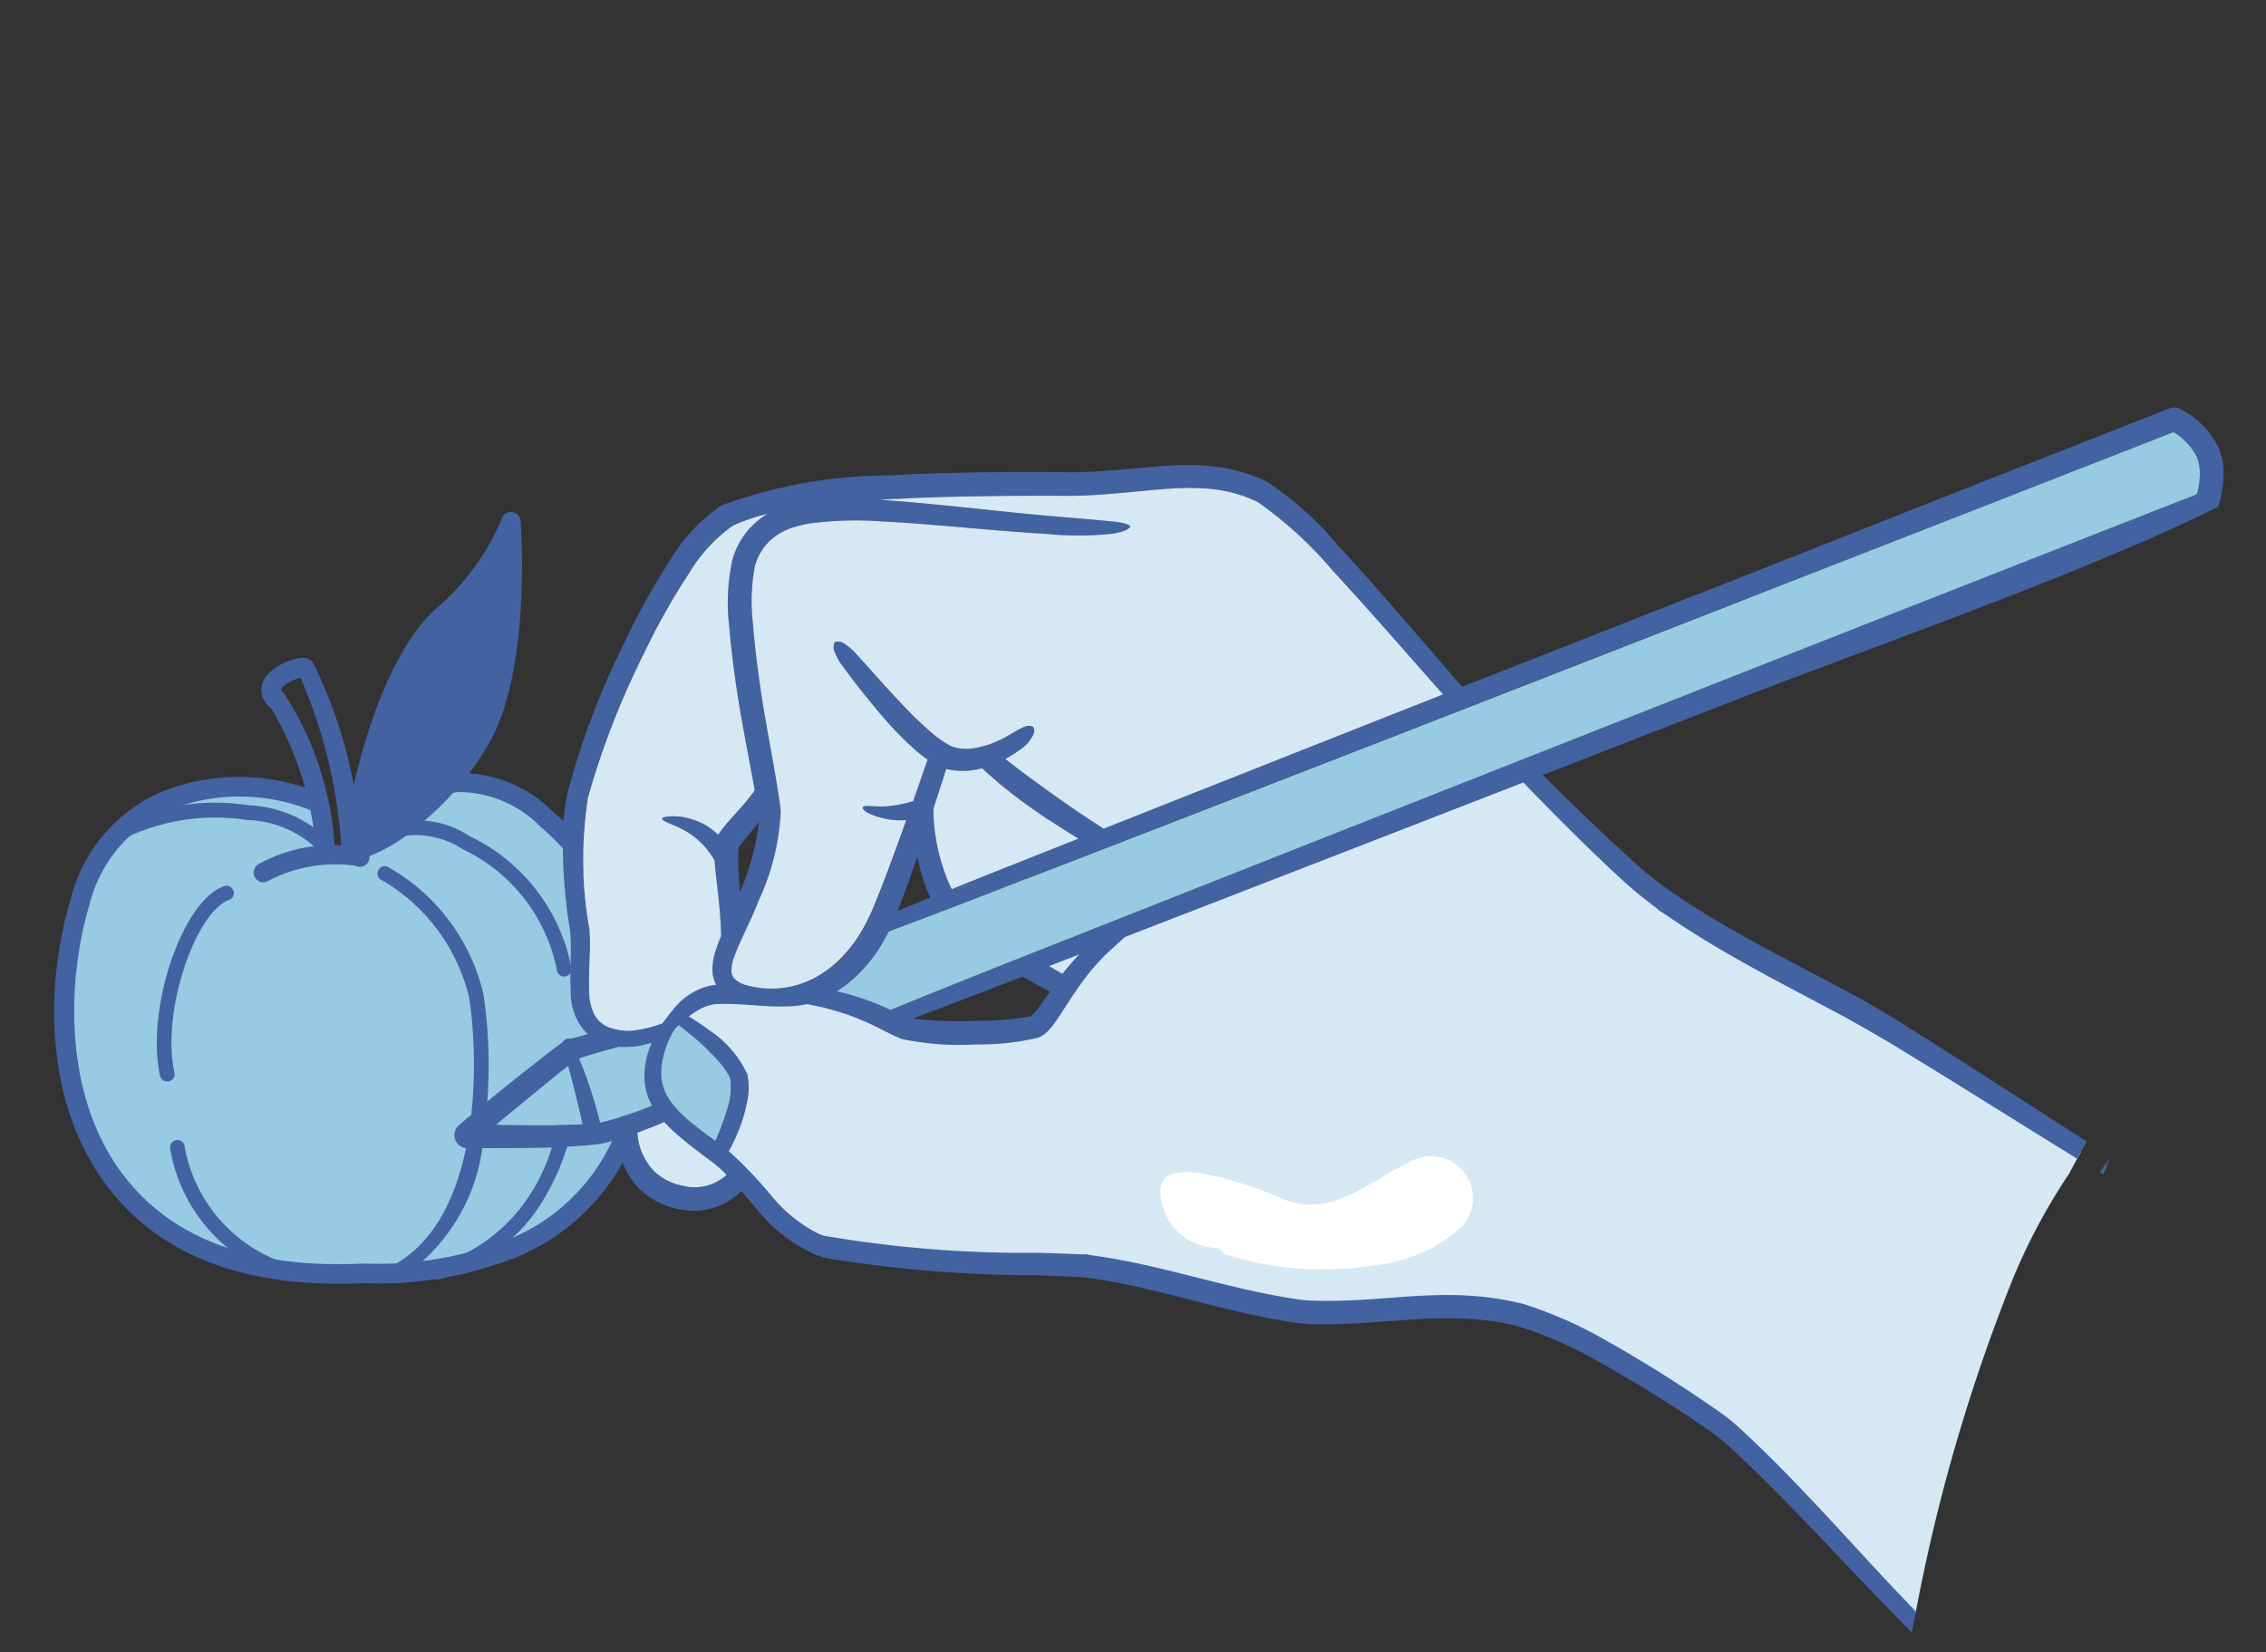 <svg xmlns="http://www.w3.org/2000/svg" xmlns:xlink="http://www.w3.org/1999/xlink" width="56.375" height="41.115" viewBox="0 0 56.375 41.115"><rect x="0" y="0" width="56.375" height="41.115" fill="#333333" stroke="none"/><defs><clipPath id="a"><rect width="51.005" height="31.193" fill="none"/></clipPath></defs><g transform="matrix(0.978, 0.208, -0.208, 0.978, 6.485, 0)"><g clip-path="url(#a)"><path d="M5.453,1.373S1.515.057.308,3.754s.953,11.26,9.606,8.622c0,0,4.99-1.286,4.762-5.774S10.686-.506,8.6.082L6.6,2.544,5.73,2.371Z" transform="translate(0.202 17.915)" fill="#97cae3"/><path d="M.6,5.064a.183.183,0,0,1-.231-.1C-.32,3.431,0,.615.938.028a.183.183,0,1,1,.194.31C.407.792.052,3.368.706,4.818a.183.183,0,0,1-.091.242l-.011,0" transform="translate(2.749 21.739)" fill="#4362a1"/><path d="M3.3,2.761a.182.182,0,0,1-.058.012A4.062,4.062,0,0,1,.008.234a.183.183,0,1,1,.351-.1A3.756,3.756,0,0,0,3.225,2.407a.183.183,0,0,1,.071.354" transform="translate(3.735 28.191)" fill="#4362a1"/><path d="M5.048,3.066a.184.184,0,0,1-.237-.109A4.237,4.237,0,0,0,1.891.5,2.114,2.114,0,0,0,.3.521.183.183,0,0,1,.063.244a2.32,2.32,0,0,1,1.92-.1A4.6,4.6,0,0,1,5.156,2.833a.183.183,0,0,1-.107.233" transform="translate(7.421 19.126)" fill="#4362a1"/><path d="M.247,6.544A.183.183,0,0,1,.1,6.211C1.653,5.4,2.981,3.4,2.049.234A.183.183,0,1,1,2.4.131a6.018,6.018,0,0,1-.113,4.226A4.523,4.523,0,0,1,.267,6.535l-.02.009" transform="translate(10.693 23.687)" fill="#4362a1"/><path d="M5.228.78A.183.183,0,0,1,5.045.749,2.606,2.606,0,0,0,3.176.388,5.23,5.23,0,0,0,.324,1.436.183.183,0,1,1,.041,1.2a5.472,5.472,0,0,1,3.1-1.18A3.007,3.007,0,0,1,5.281.469.183.183,0,0,1,5.228.78" transform="translate(0.743 19.643)" fill="#4362a1"/><path d="M2.629,9.956a.183.183,0,0,1-.185-.308c1.907-1.676.952-5.551.423-6.9A4.627,4.627,0,0,0,.164.365.183.183,0,1,1,.2,0a4.914,4.914,0,0,1,3.006,2.61,12.013,12.013,0,0,1,.727,3.382A4.617,4.617,0,0,1,2.685,9.922a.184.184,0,0,1-.056.034" transform="translate(7.363 20.439)" fill="#4362a1"/><path d="M2.5,4.857a.244.244,0,0,1-.33-.231A8.2,8.2,0,0,0,.346,1.4.555.555,0,0,1,0,.84C.046.42.576.089.837.012a.332.332,0,0,1,.278.05A11.56,11.56,0,0,1,3.24,4.3a.244.244,0,0,1-.482.074A12.5,12.5,0,0,0,.9.509C.716.594.5.789.488.89c0,.02.045.055.089.079A7.912,7.912,0,0,1,2.658,4.632a.244.244,0,0,1-.158.225" transform="translate(3.579 15.786)" fill="#4362a1"/><path d="M.563,9.225a.488.488,0,0,1-.189.036.327.327,0,0,1-.318-.284c-.065-.384-.286-4.292.989-6.179A5.959,5.959,0,0,0,2.22.232.244.244,0,0,1,2.7.174c.039.134.953,3.3.443,5.344A7.224,7.224,0,0,1,1.82,8.069,4.207,4.207,0,0,1,.563,9.225" transform="translate(6.327 11.173)" fill="#4362a1"/><path d="M.33,1.365A.244.244,0,0,1,.067.97,3.83,3.83,0,0,1,2.57.025a.244.244,0,1,1-.131.47A3.611,3.611,0,0,0,.421,1.3a.242.242,0,0,1-.091.061" transform="translate(4.34 20.089)" fill="#4362a1"/><path d="M10.885,12.542a8.88,8.88,0,0,1-1.725.47c-2.786.736-5.033.411-6.679-.966C.4,10.306-.148,7.351.032,5.166A3.935,3.935,0,0,1,1.8,2.025,5.236,5.236,0,0,1,5.482,1.3a.244.244,0,1,1-.157.462,4.764,4.764,0,0,0-3.253.673A3.47,3.47,0,0,0,.518,5.206C.356,7.175.855,10.05,2.794,11.672c1.52,1.272,3.624,1.563,6.255.865l.029-.006A8.79,8.79,0,0,0,12,11.471a4.849,4.849,0,0,0,2.551-4.842A6.648,6.648,0,0,0,11.087.987a2.854,2.854,0,0,0-2.2-.412A.244.244,0,0,1,8.634.156a3.228,3.228,0,0,1,2.677.4A7.127,7.127,0,0,1,15.035,6.59a5.369,5.369,0,0,1-2.8,5.307,8.61,8.61,0,0,1-1.35.645" transform="translate(0 17.688)" fill="#4362a1"/><path d="M34.025,9.405a15.017,15.017,0,0,1,.8-2.71Q34.906,6.4,35,6.11L23.487,2.421,19.513,0,9.6,6.488,9.282,8.43,6.514,9.3,3.654,9.1,1.6,8.953,0,9.929,2.137,11.12l-.352,2.347,2.967,1.7,6.606-1.413,3.686.414,4.961-.957,4.613.087a42.065,42.065,0,0,1,8.742,4.912,44.3,44.3,0,0,1,.664-8.808" transform="translate(15.268 12.505)" fill="#d6e8f3"/><path d="M.1.425.178,0Q.086.194,0,.391L.1.425" transform="translate(50.826 18.622)" fill="#4362a1"/><path d="M38.039,30.663l-.731-.5c-1.46-1.016-3.074-2.221-4.6-3.106a4.318,4.318,0,0,0-.432-.216,34.14,34.14,0,0,0-3.508-1.275,10.6,10.6,0,0,0-1.857-.358c-2.039-.079-3.366.71-5.276,1.028-.058.008-.115.013-.172.02-1.814.129-3.716-.149-5.426.01-.4.056-.8.133-1.189.2a29.633,29.633,0,0,1-5.341.7c-.064-.009-.125-.021-.189-.036a3.651,3.651,0,0,1-1.265-.649A10.517,10.517,0,0,0,6.764,25.6a4.3,4.3,0,0,0,.181-.932c.008-.119.012-.233.01-.353a1.584,1.584,0,0,0-.139-.685,2.644,2.644,0,0,0-1.176-.882,4.87,4.87,0,0,0-.548-.219,2.072,2.072,0,0,1,.3-.29,1,1,0,0,1,.379-.173c.364-.092.764-.132,1.137-.189a5.864,5.864,0,0,0,.677-.142,2.145,2.145,0,0,0,.323-.122c.14,0,.28,0,.421,0a6.231,6.231,0,0,1,1.324.182c.239.058.493.14.733.179l.013,0a7,7,0,0,0,1.84-.255,6.335,6.335,0,0,0,1.464-.481.727.727,0,0,0,.228-.251c.008-.015.018-.032.027-.047.046-.085.084-.173.121-.261.106-.263.2-.528.309-.79q.032-.077.065-.153a5.65,5.65,0,0,1,.461-.864c.125-.182.257-.359.384-.54q4.449-2.906,8.892-5.822c.8.541,1.612,1.072,2.432,1.574.272.166.543.328.822.481a11.74,11.74,0,0,0,1.264.577c1.179.465,2.422.817,3.641,1.163.305.087.612.178.918.262.723.213,1.454.477,2.165.729,1.027.364,2.05.74,3.075,1.109q.555.2,1.111.4.07-.234.147-.468c-1.372-.518-2.74-1.042-4.114-1.554-.728-.27-1.477-.553-2.22-.778-1.52-.447-3.064-.833-4.548-1.391a11.214,11.214,0,0,1-1.186-.518c-.021.005-.921-.524-1-.573-.7-.419-1.385-.854-2.071-1.293l4.063-2.665C31.973,7.4,36.739,4.539,39.682,2.2a3.509,3.509,0,0,0,0-.521,2.6,2.6,0,0,0-.058-.36,1.546,1.546,0,0,0-.277-.6,2.179,2.179,0,0,0-1.1-.7.323.323,0,0,0-.265.042q-4.835,3.192-9.663,6.4L22.206,10.5h0c-1.245-.942-2.479-1.9-3.75-2.8a8.282,8.282,0,0,0-2.069-1.187,4.115,4.115,0,0,0-1.493-.078,7.1,7.1,0,0,0-.954.195c-.812.227-1.554.5-2.387.677-1.3.263-2.582.545-3.872.875L7.254,8.3A12.321,12.321,0,0,0,3.235,9.921,4.359,4.359,0,0,0,2.282,11.5a17.541,17.541,0,0,0-.7,2.292,19.735,19.735,0,0,0-.6,3.953c.005.23.02.446.047.674a12.986,12.986,0,0,0,.732,2.637c.155.5.2,1.008.339,1.517a1.451,1.451,0,0,0,.621.91l-.252.13a1.287,1.287,0,0,0-.323.21c-.151.153-.311.353-.45.519-.544.649-1.1,1.322-1.616,2l-.019.025a.325.325,0,0,0,.322.514c.154-.031.31-.064.464-.1.524-.112,1.045-.222,1.566-.349.383-.1.752-.2,1.126-.322a2.7,2.7,0,0,0,.333-.154l.12-.066q.024.079.054.155a2.047,2.047,0,0,0,.1.215,1.846,1.846,0,0,0,.654.73,1.9,1.9,0,0,0,.991.278h.069a1.646,1.646,0,0,0,1.06-.369,1.98,1.98,0,0,0,.36-.392c.162.124.321.25.482.371a3.762,3.762,0,0,0,1.67.794A2.48,2.48,0,0,0,9.7,27.7a32.786,32.786,0,0,0,5.195-.672c.4-.069.815-.147,1.219-.2,1.7-.14,3.583.14,5.408.01.091-.009.18-.02.27-.033,1.771-.315,3.255-1.091,5.076-1.031a10.227,10.227,0,0,1,1.81.342,34.893,34.893,0,0,1,3.4,1.212,4.656,4.656,0,0,1,.58.295c1.476.871,2.966,1.945,4.395,2.908.327.221.657.442.99.66q0-.265,0-.53M5.465,23.085A5.689,5.689,0,0,1,6.1,23.5a1.759,1.759,0,0,1,.27.249h0a.573.573,0,0,1,.06.086,1.761,1.761,0,0,1,.076.8,6.134,6.134,0,0,1-.12.785c-.283-.127-.566-.254-.838-.405l-.107-.064a2.1,2.1,0,0,1-.428-.338,1.136,1.136,0,0,1-.253-.413,1.643,1.643,0,0,1-.076-.582,2.336,2.336,0,0,1,.124-.679l.009-.025c.013-.022.025-.043.038-.063l.043-.065c.191.1.384.193.571.3m.223-3.855-.012-.044c-.07-.246-.145-.493-.2-.741a1.762,1.762,0,0,1-.043-.234c0-.032,0-.082,0-.073a.8.8,0,0,1,.043-.094c.1-.206.213-.405.314-.612a6.216,6.216,0,0,1-.1,1.8m7.887,1.226c-.03.067-.061.133-.1.2,0,0-.023.036-.022.036a.63.63,0,0,1-.05.063,8.14,8.14,0,0,1-1.322.394,9.8,9.8,0,0,1-1.532.267q1.233-.787,2.457-1.589h0q.369.119.741.229c-.057.135-.114.269-.174.4m.393-.9-.368-.123.679-.443a6.18,6.18,0,0,0-.311.566m14.744-12.7C31.546,5,37.346,1.181,38.2.617a1.586,1.586,0,0,1,.68.465,1.113,1.113,0,0,1,.192.5c0,.014.017.146.018.147a1.653,1.653,0,0,1,0,.281q-5.316,3.5-10.623,7.019-7.632,5.055-15.257,10.12-1.623,1.075-3.235,2.17c-.1-.022-.194-.043-.283-.06a6.294,6.294,0,0,0-1.128-.112q.1-.1.191-.2a3.669,3.669,0,0,0,.706-1.324c.02-.066.039-.131.056-.2q1.547-.986,3.079-2h0q8.07-5.27,16.118-10.572M12.206,15.618c.056.025.626.268.636.263l.549.206.266.094-1.313.875q-.756.5-1.511,1.007c-.082-.1-.157-.208-.233-.323a4.866,4.866,0,0,1-.631-1.528q.056-.525.106-1.05a1.383,1.383,0,0,0,.266-.006,1.736,1.736,0,0,0,.339-.077,2.22,2.22,0,0,0,.266-.112c.1.057.19.112.285.165.316.178.642.339.974.486m-2.075,2.427h0c.074.122.147.234.225.339l-.726.492c.08-.473.143-.949.2-1.426a5.542,5.542,0,0,0,.3.595m-4.96-8c.088-.047.174-.087.266-.126a8.7,8.7,0,0,1,1.824-.445c.276-.045.552-.085.829-.122,1.08-.146,2.164-.263,3.241-.425a8.074,8.074,0,0,0,1.554-.336c.1-.037.4-.155.416-.279-.08-.078-.459-.025-.57-.012-.487.054-.974.118-1.461.18-1.152.138-2.309.242-3.46.384-.211.026-.421.054-.631.085l-.1.016.335-.092c.171-.041.346-.093.518-.137,1.247-.317,2.483-.59,3.742-.852.852-.186,1.593-.462,2.421-.7a6.391,6.391,0,0,1,.925-.193,3.529,3.529,0,0,1,1.245.063,9.734,9.734,0,0,1,2.2,1.291c1.122.793,2.219,1.623,3.325,2.44Q18,13.293,14.216,15.809c-.388-.149-.773-.3-1.156-.464-.529-.227-1.056-.459-1.573-.712l-.023-.011a2.907,2.907,0,0,0,.307-.3.9.9,0,0,0,.249-.445.189.189,0,0,0-.052-.182.284.284,0,0,0-.239.068,2.4,2.4,0,0,0-.282.245,3.171,3.171,0,0,1-.416.32c-.059.037-.116.07-.178.1a1.754,1.754,0,0,1-.332.132,1.144,1.144,0,0,1-.224.039.843.843,0,0,1-.239-.017,2.368,2.368,0,0,1-.506-.212,8.851,8.851,0,0,1-.955-.6l-.016-.011c-.211-.143-.417-.293-.623-.443s-.424-.311-.639-.463a1.313,1.313,0,0,0-.376-.21.25.25,0,0,0-.231.012.275.275,0,0,0,.053.253,1.386,1.386,0,0,0,.271.3c.211.192.429.377.649.558q.283.232.574.454l.009.007a8.08,8.08,0,0,0,1.017.67c.1.052.194.1.291.138q-.068.545-.137,1.089l-.032.016a3.242,3.242,0,0,1-.6.249,3.742,3.742,0,0,1-.4.077c-.041.006-.22.033-.14.108a.307.307,0,0,0,.132.068,1.88,1.88,0,0,0,.979-.02q-.032.243-.066.487c-.085.607-.172,1.217-.285,1.82a5.053,5.053,0,0,1-.136.545,3.314,3.314,0,0,1-.574,1.105c-.047.056-.092.107-.139.154h0a2.28,2.28,0,0,1-1.892.725l-.025,0a.765.765,0,0,1-.235-.083A.277.277,0,0,1,5.9,21.2a1,1,0,0,1-.009-.354c.05-.378.162-.767.239-1.144.027-.137.053-.274.077-.411a5.866,5.866,0,0,0,.069-2.23c-.024-.075-.046-.146-.073-.221-.311-.832-.671-1.659-.992-2.493-.219-.578-.422-1.146-.6-1.74a4.679,4.679,0,0,1-.239-1.38,1.394,1.394,0,0,1,.237-.708,1.572,1.572,0,0,1,.561-.473M2.543,22.452c-.133-.517-.168-1.019-.321-1.539A9.935,9.935,0,0,1,1.5,17.742c0-.007,0-.021,0-.029a20.344,20.344,0,0,1,.615-3.787,17,17,0,0,1,.691-2.21,3.912,3.912,0,0,1,.806-1.36,4.365,4.365,0,0,1,.788-.47,2.111,2.111,0,0,0-.265.3,1.947,1.947,0,0,0-.35.992,4.955,4.955,0,0,0,.267,1.641c.177.594.381,1.161.6,1.739.28.717.581,1.416.871,2.124q-.09.2-.192.386c-.129.241-.282.48-.4.723a1.487,1.487,0,0,0-.069.164,1.511,1.511,0,0,0-.6-.231c-.065-.009-.128-.015-.193-.018a1.349,1.349,0,0,0-.624.1c-.107.074.114.112.153.119a3.576,3.576,0,0,1,.44.1,1.962,1.962,0,0,1,.869.571v0c.075.254.162.5.245.754.116.345.223.693.306,1.047-.025.134-.046.268-.06.4h0a1.4,1.4,0,0,0,.038.537.79.79,0,0,0,.154.282,1.386,1.386,0,0,0-.479.264,1.633,1.633,0,0,0-.438.556,2.145,2.145,0,0,0-.1.206c-.03.054-.058.112-.086.173l0,.007,0,.007a3.214,3.214,0,0,1-.526.272,1.438,1.438,0,0,1-.713.108.7.7,0,0,1-.459-.233,1.357,1.357,0,0,1-.249-.522m-.271,3.44c-.432.093-.864.178-1.3.265.379-.483.766-.963,1.147-1.443l.292-.364c.079.159.159.317.237.476q.211.434.414.872c-.262.072-.524.134-.792.193m1.27-.35-.054.024c-.152-.316-.319-.622-.5-.923-.106-.175-.218-.352-.337-.521.067-.042.154-.1.222-.133.223-.122.448-.24.676-.356a2.007,2.007,0,0,0,.57-.165c.072-.034.141-.068.206-.1-.013.072-.024.148-.032.228h0a1.976,1.976,0,0,0,.063.735,1.511,1.511,0,0,0,.316.564,10.629,10.629,0,0,1-1.129.651m3.152.8a1.4,1.4,0,0,1-.127.107,1.164,1.164,0,0,1-.713.226H5.788a1.455,1.455,0,0,1-.694-.178,1.5,1.5,0,0,1-.651-.878c.2-.128.4-.263.6-.4.05.036.1.071.158.107h0c.039.022.081.05.12.073.373.216.758.384,1.145.569a3.882,3.882,0,0,1,.371.219,1.706,1.706,0,0,1-.14.156" transform="translate(10.589 0)" fill="#4362a1"/><path d="M1.642.228A1.978,1.978,0,0,0,1.7.963a1.51,1.51,0,0,0,.316.564,10.629,10.629,0,0,1-1.129.651L.839,2.2c-.152-.316-.319-.621-.5-.923C.231,1.1.119.928,0,.758.067.716.154.663.222.625.445.5.671.385.9.269A2.007,2.007,0,0,0,1.468.1c.072-.034.141-.068.206-.1C1.661.072,1.65.148,1.642.228Z" transform="translate(13.239 23.364)" fill="#97cae3"/><path d="M4.032,16.816q8.07-5.27,16.119-10.572C22.986,4.383,28.785.565,29.641,0a1.585,1.585,0,0,1,.68.465,1.112,1.112,0,0,1,.192.5c0,.014.017.146.018.147a1.669,1.669,0,0,1,0,.281Q25.211,4.9,19.9,8.417q-7.632,5.055-15.257,10.12-1.623,1.075-3.235,2.17c-.1-.021-.194-.043-.283-.06A6.288,6.288,0,0,0,0,20.534q.1-.1.191-.2A3.67,3.67,0,0,0,.9,19.008c.02-.066.039-.131.056-.2q1.547-.987,3.079-2Z" transform="translate(19.15 0.617)" fill="#97cae3"/><path d="M11.889.091a9.735,9.735,0,0,1,2.2,1.291c1.122.793,2.219,1.623,3.325,2.44q-3.785,2.51-7.567,5.026c-.388-.149-.773-.3-1.156-.464-.529-.227-1.056-.459-1.573-.712L7.093,7.66a2.906,2.906,0,0,0,.307-.3.9.9,0,0,0,.249-.445A.188.188,0,0,0,7.6,6.731a.284.284,0,0,0-.239.068,2.4,2.4,0,0,0-.282.245,3.175,3.175,0,0,1-.416.32c-.059.037-.116.07-.178.1A1.754,1.754,0,0,1,6.15,7.6a1.14,1.14,0,0,1-.224.039.841.841,0,0,1-.239-.017,2.368,2.368,0,0,1-.506-.212,8.853,8.853,0,0,1-.955-.6L4.21,6.8c-.211-.143-.417-.293-.623-.443s-.424-.311-.639-.463a1.313,1.313,0,0,0-.376-.21.25.25,0,0,0-.231.012.275.275,0,0,0,.053.253,1.385,1.385,0,0,0,.271.3c.211.192.429.377.649.558q.283.232.574.454l.009.007a8.075,8.075,0,0,0,1.017.67c.1.052.194.1.291.138q-.068.545-.137,1.089l-.032.016a3.238,3.238,0,0,1-.6.249,3.739,3.739,0,0,1-.4.077c-.041.006-.22.033-.14.108a.307.307,0,0,0,.132.068A1.88,1.88,0,0,0,5,9.66q-.032.243-.066.487c-.085.607-.172,1.217-.285,1.82a5.053,5.053,0,0,1-.136.545,3.314,3.314,0,0,1-.574,1.105c-.047.056-.092.107-.139.154h0A2.28,2.28,0,0,1,1.91,14.5l-.025,0a.765.765,0,0,1-.235-.083.277.277,0,0,1-.123-.173,1,1,0,0,1-.009-.354c.05-.378.162-.767.239-1.144.027-.137.053-.274.077-.411A5.866,5.866,0,0,0,1.9,10.1c-.024-.075-.046-.146-.073-.221-.311-.832-.672-1.659-.992-2.493C.619,6.8.416,6.236.241,5.643A4.677,4.677,0,0,1,0,4.263,1.394,1.394,0,0,1,.24,3.555,1.572,1.572,0,0,1,.8,3.082c.088-.047.174-.087.266-.126a8.7,8.7,0,0,1,1.824-.445c.276-.045.552-.085.829-.122,1.08-.146,2.164-.263,3.241-.425a8.073,8.073,0,0,0,1.554-.336c.1-.037.4-.155.416-.279-.08-.078-.459-.025-.57-.012-.487.054-.974.118-1.461.18-1.152.138-2.309.242-3.46.384-.211.026-.421.054-.631.085L2.7,2l.335-.092c.171-.041.346-.093.518-.137C4.8,1.455,6.039,1.182,7.3.92,8.15.734,8.892.458,9.719.221a6.39,6.39,0,0,1,.925-.193A3.529,3.529,0,0,1,11.889.091Z" transform="translate(14.959 6.962)" fill="#d6e8f3"/><path d="M1.262.165c.316.178.642.339.974.486.056.025.626.268.636.263l.549.206.266.094-1.313.875Q1.618,2.591.864,3.1C.782,3,.706,2.888.631,2.773A4.865,4.865,0,0,1,0,1.245Q.056.721.106.2A1.389,1.389,0,0,0,.372.189,1.736,1.736,0,0,0,.711.112,2.23,2.23,0,0,0,.977,0C1.072.057,1.167.112,1.262.165Z" transform="translate(20.559 14.967)" fill="#d6e8f3"/><path d="M1.688.965a.566.566,0,0,1,.06.086,1.76,1.76,0,0,1,.076.8,6.13,6.13,0,0,1-.12.785c-.283-.127-.566-.254-.838-.405L.758,2.165A2.1,2.1,0,0,1,.33,1.827a1.134,1.134,0,0,1-.253-.413A1.642,1.642,0,0,1,0,.832,2.333,2.333,0,0,1,.125.153L.134.128C.146.106.159.085.172.065L.214,0C.405.1.6.193.785.3a5.687,5.687,0,0,1,.632.415A1.758,1.758,0,0,1,1.688.965Z" transform="translate(15.269 22.784)" fill="#97cae3"/><path d="M.755.107c.039.022.081.05.12.073C1.247.4,1.632.564,2.02.75a3.874,3.874,0,0,1,.371.218,1.72,1.72,0,0,1-.14.156,1.419,1.419,0,0,1-.127.107,1.165,1.165,0,0,1-.713.226H1.344a1.455,1.455,0,0,1-.693-.178A1.5,1.5,0,0,1,0,.4C.2.273.4.138.6,0,.647.036.7.071.755.107Z" transform="translate(15.033 25.223)" fill="#d6e8f3"/><path d="M3.9,10.909a1.4,1.4,0,0,0,.038.538.791.791,0,0,0,.154.282,1.385,1.385,0,0,0-.479.264,1.633,1.633,0,0,0-.438.555,2.138,2.138,0,0,0-.1.206c-.03.054-.059.112-.086.173l0,.007,0,.007a3.2,3.2,0,0,1-.526.272,1.438,1.438,0,0,1-.713.109.7.7,0,0,1-.459-.233,1.357,1.357,0,0,1-.249-.522c-.133-.517-.168-1.019-.321-1.539A9.936,9.936,0,0,1,0,7.855c0-.007,0-.021,0-.029A20.344,20.344,0,0,1,.615,4.04a16.99,16.99,0,0,1,.691-2.21A3.911,3.911,0,0,1,2.113.47,4.365,4.365,0,0,1,2.9,0a2.109,2.109,0,0,0-.265.3,1.947,1.947,0,0,0-.35.992,4.957,4.957,0,0,0,.267,1.641c.177.594.381,1.161.6,1.739.28.717.581,1.416.871,2.124q-.09.2-.192.386c-.129.241-.282.48-.4.723a1.488,1.488,0,0,0-.069.164,1.51,1.51,0,0,0-.6-.231c-.065-.009-.128-.015-.193-.018a1.349,1.349,0,0,0-.624.1c-.107.074.114.112.153.119a3.55,3.55,0,0,1,.44.1,1.961,1.961,0,0,1,.869.571v0c.075.254.162.5.245.755.116.345.223.693.306,1.047-.025.134-.046.268-.06.4Z" transform="translate(12.094 9.887)" fill="#d6e8f3"/><path d="M0,.443.679,0A6.188,6.188,0,0,0,.368.566Z" transform="translate(24.188 18.993)" fill="#d6e8f3"/><path d="M1.438,0c.079.159.159.317.237.476q.211.434.414.872c-.262.072-.524.134-.792.193-.432.093-.864.178-1.3.265C.379,1.323.766.843,1.147.364L1.438,0" transform="translate(11.564 24.351)" fill="#97cae3"/><path d="M5.908.287c-.915.7-1.578,1.736-2.829,1.545a9.36,9.36,0,0,0-2.162-.21c-.347.03-1,.094-.908.62A1.425,1.425,0,0,0,1.684,3.358a.208.208,0,0,1,.193.108A7.972,7.972,0,0,0,5.515,3,3.944,3.944,0,0,0,7.5,1.626,1.046,1.046,0,0,0,5.908.287" transform="translate(28.052 22.07)" fill="#fff" fill-rule="evenodd"/></g></g></svg>